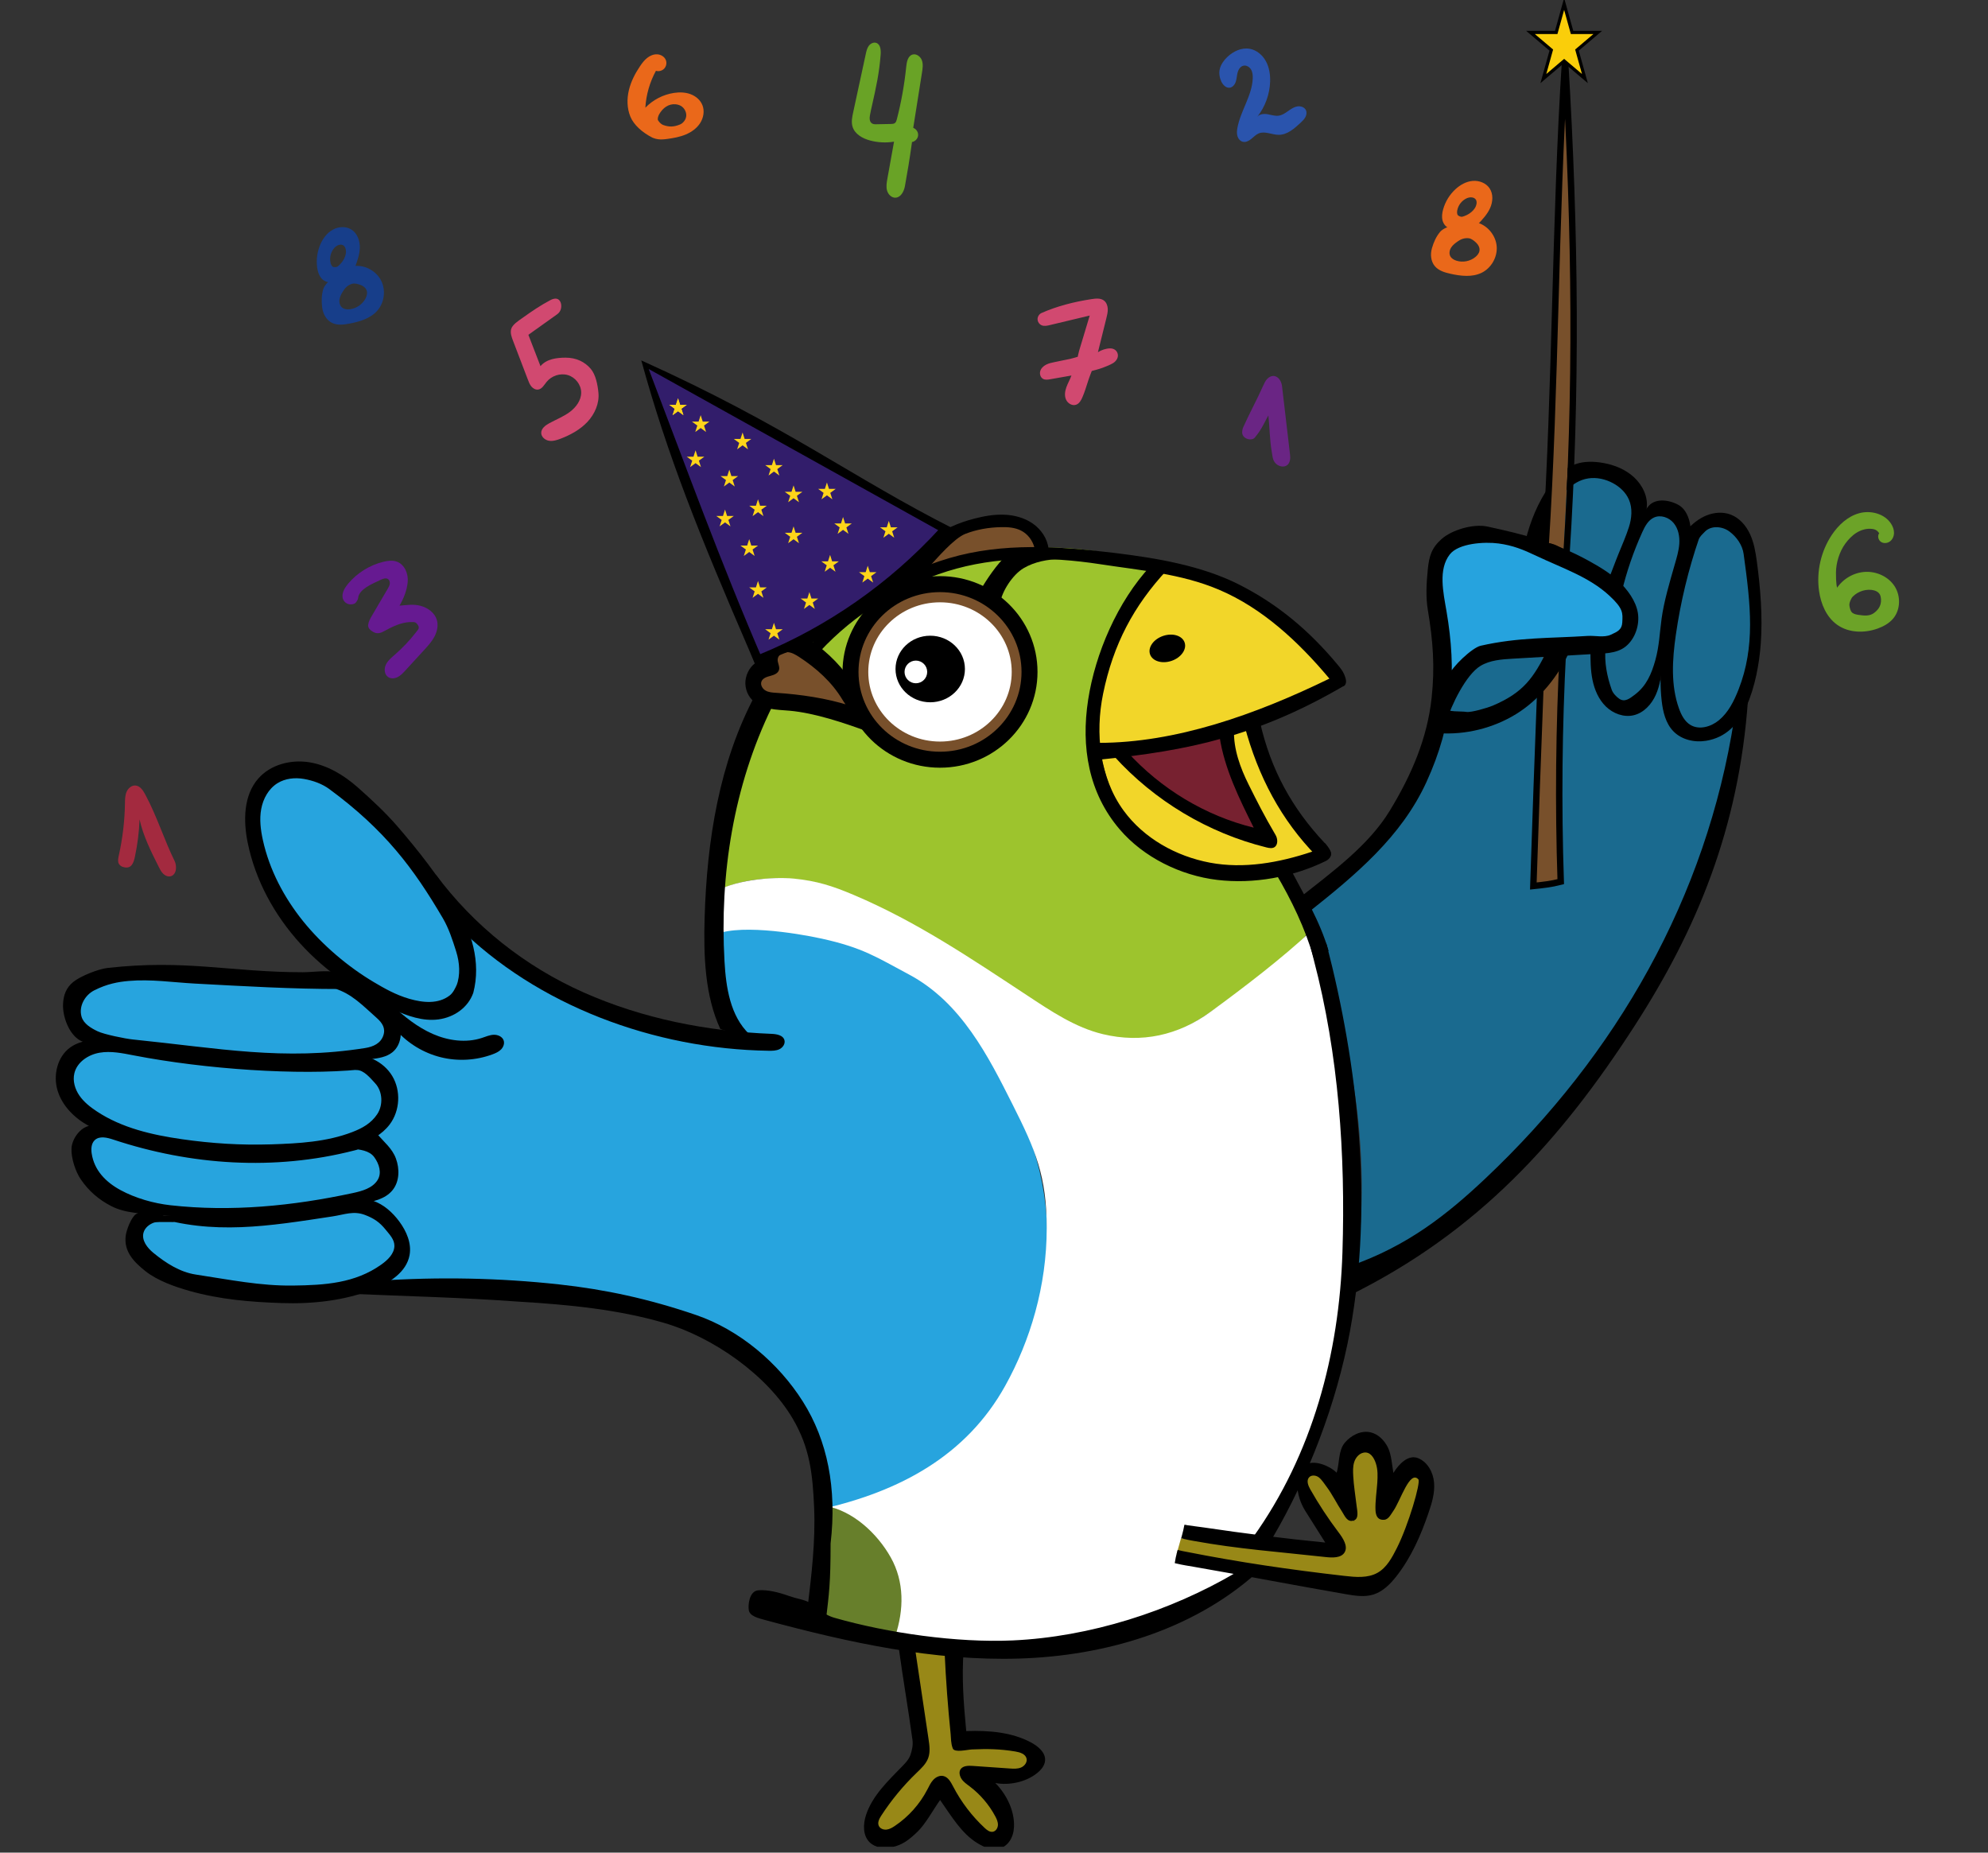 <?xml version="1.0" encoding="UTF-8"?> <svg xmlns="http://www.w3.org/2000/svg" width="264" height="246" viewBox="0 0 264 246" fill="none"><rect x="0" y="0" width="264" height="246" fill="#333333" stroke="none"/><g clip-path="url(#clip0_29_2731)"><path d="M173.772 123.654C173.003 120.547 171.123 118.012 169.058 115.568C164.249 117.526 158.606 116.77 154.333 113.992C150.06 111.214 147.143 106.59 145.973 101.626C144.803 96.662 145.292 91.391 146.862 86.539C148.098 82.72 150.464 77.849 153.596 75.341C140.738 70.237 123.764 72.772 112.553 81.022C101.343 89.269 94.494 104.142 95.16 118.371C98.843 116.314 104.739 116.261 108.821 117.314C112.906 118.368 116.5 120.724 120.337 122.481C127.191 125.618 135.403 132.156 141.673 135.632C145.802 137.921 147.599 138.292 152.297 137.837C157.201 137.361 160.502 134.571 164.065 131.977C167.632 129.38 171.392 127.392 173.772 123.654Z" fill="#9DC42D"></path><path d="M176.947 90.249C172.181 92.787 167.299 95.151 162.154 96.787C157.01 98.423 151.578 99.317 145.888 98.835C145.124 90.525 148.27 81.938 154.312 76.047C158.977 75.726 163.604 77.531 167.407 80.257C171.209 82.981 174.292 86.581 176.947 90.249Z" fill="#F2D629"></path><path d="M174.273 113.947C171.331 114.526 168.374 115.105 165.38 115.221C162.383 115.338 159.321 114.974 156.591 113.737C153.975 112.552 151.161 110.883 149.467 108.561C147.775 106.237 146.896 103.267 146.215 100.494C146.684 100.341 147.445 100.187 148.022 99.907C153.705 105.921 161.198 110.195 169.424 111.679C166.249 107.543 164.13 102.602 163.338 97.442C163.936 97.119 164.611 96.948 165.516 97.034C167.79 103.057 171.102 108.685 175.263 113.595C174.884 113.717 174.524 113.898 174.273 113.947Z" fill="#F2D629"></path><path d="M149.92 100.256C152.155 102.673 155.386 105.302 158.286 106.86C161.185 108.42 164.098 109.215 167.15 110.447C165.196 106.254 163.224 102.011 162.295 97.478C158.342 98.599 154.026 99.351 149.92 100.256Z" fill="#772130"></path><path d="M21.694 161.64C20.573 161.525 18.906 162.234 18.588 163.318C18.269 164.403 18.72 165.597 19.478 166.435C20.237 167.27 21.262 167.81 22.282 168.288C29.697 171.762 38.288 172.924 46.219 170.892C47.797 170.488 49.382 169.94 50.638 168.898C51.891 167.857 53.638 166.334 53.415 164.717C53.205 163.194 51.171 161.817 49.776 161.173C48.381 160.53 46.786 160.449 45.26 160.622C43.735 160.797 42.249 161.21 40.745 161.521C34.203 162.874 28.034 162.285 21.694 161.64Z" fill="#27A4DE"></path><path d="M13.848 138.844C11.96 138.389 9.901 140.6 9.567 142.518C9.233 144.436 10.225 146.396 11.67 147.694C13.118 148.992 14.966 149.74 16.797 150.387C21.606 152.089 26.626 153.286 31.722 153.505C36.818 153.725 42.003 152.94 46.647 150.83C47.97 150.229 49.272 149.501 50.233 148.409C51.194 147.317 51.768 145.802 51.44 144.385C51.029 142.617 49.315 141.401 47.547 140.993C45.779 140.585 43.938 140.818 42.131 140.973C32.607 141.793 22.933 141.03 13.848 138.844Z" fill="#27A4DE"></path><path d="M51.614 138.784C42.747 142.806 28.7 140.636 17.4 138.846C15.077 138.479 12.566 137.986 11.016 136.216C10.171 135.252 9.708 133.837 10.214 132.658C10.748 131.411 12.145 130.801 13.445 130.412C18.118 129.013 23.08 128.974 27.955 129.13C31.944 129.256 35.93 129.505 39.904 129.876C41.965 130.068 44.063 130.303 45.955 131.145C48.913 132.464 54.472 137.486 51.614 138.784Z" fill="#27A4DE"></path><path d="M56.857 134.083C46.94 131.602 38.431 124.054 34.775 114.497C34.009 112.494 33.44 110.357 33.655 108.223C33.871 106.09 34.99 103.955 36.898 102.978C39.537 101.623 42.757 102.791 45.299 104.318C52.236 108.49 57.375 115.241 60.658 122.645C61.677 124.94 62.546 127.466 62.038 129.925C61.533 132.385 59.141 134.654 56.857 134.083Z" fill="#27A4DE"></path><path d="M15.135 150.747C14.336 149.701 12.531 149.933 11.726 150.974C10.92 152.015 10.971 153.517 11.47 154.735C12.145 156.383 13.53 157.663 15.098 158.503C16.666 159.342 18.415 159.781 20.159 160.125C28.234 161.71 36.598 161.378 44.707 159.987C46.139 159.742 47.591 159.455 48.872 158.767C50.152 158.079 51.257 156.925 51.548 155.499C51.839 154.073 51.119 152.412 49.751 151.926C48.827 151.599 47.812 151.825 46.855 152.031C36.33 154.302 25.216 153.772 15.135 150.747Z" fill="#27A4DE"></path><path d="M109.484 200.375C109.243 192.244 104.862 184.734 98.423 179.774C91.984 174.812 83.948 172.275 75.885 171.261C67.824 170.248 58.494 170.67 50.381 171.094C52.102 169.792 53.946 167.006 53.435 164.653C52.925 162.3 50.488 160.674 48.27 159.743C49.987 159.141 52.318 157.443 52.409 155.622C52.498 153.804 50.922 151.783 49.275 151.016C50.895 149.819 52.444 147.785 52.345 145.77C52.248 143.757 50.216 141.338 48.487 140.307C49.925 140.138 52.1 139.596 52.603 138.237C53.105 136.877 51.908 134.666 50.926 133.602C54.136 133.341 59.383 136.273 60.72 133.328C62.127 130.229 62.56 126.273 62.191 123.106C73.384 131.278 85.448 136.885 99.257 138.006C95.506 134.348 91.381 122.667 97.344 122.667C119.47 122.667 129.767 134.218 136.103 149.487C142.615 165.181 138.226 183.196 125.214 194.109C120.999 197.641 115.853 199.78 109.484 200.375Z" fill="#27A4DE"></path><path d="M109.131 200.375C119.475 198.032 128.314 193.307 133.476 184.033C136.821 178.024 139 170.748 139 163.081C139 156.202 137.543 152.759 134.446 146.617C131.279 140.338 127.673 133.097 120.687 129.384C116.502 127.159 114.623 125.844 109.128 124.636C105.759 123.893 97.44 122.551 94.537 124.34C94.519 122.306 94.665 120.567 94.649 118.634C97.162 116.88 102.472 116.367 105.474 116.67C108.476 116.973 110.554 117.641 113.333 118.817C121.673 122.343 128.832 127.19 136.398 132.17C139.563 134.253 142.779 136.437 146.464 137.319C151.61 138.55 156.461 137.486 160.738 134.364C165.367 130.987 170.23 127.245 174.113 123.641C174.576 124.931 175.273 125.986 175.663 127.305C182.181 149.295 181.603 174.136 172.549 194.952C169.461 202.05 166.403 208.947 158.095 213.307C151.849 216.586 145.249 219.291 138.201 219.572C131.155 219.854 124.132 218.661 117.235 217.185C119.24 214.136 117.775 211.581 116.205 208.288C114.637 204.993 112.434 201.105 109.131 200.375Z" fill="white"></path><path d="M109.623 199.954C109.386 204.98 109.245 210.298 109.008 215.326C112.462 215.971 115.429 216.616 118.883 217.261C120.05 213.748 120.104 210.041 118.295 206.812C116.487 203.585 113.23 200.591 109.623 199.954Z" fill="#677F2B"></path><path d="M121.159 219.04C121.607 223.203 122.055 227.369 122.506 231.532C122.572 232.144 122.636 232.776 122.461 233.364C122.242 234.107 121.675 234.687 121.116 235.224C119.294 236.968 117.278 238.651 116.261 240.961C116.096 241.336 115.958 241.736 115.983 242.144C116.009 242.552 116.234 242.97 116.612 243.122C117.068 243.302 118.159 243.936 118.58 243.683C120.879 242.311 122.294 239.564 123.814 237.357C123.982 237.112 124.159 236.85 124.429 236.728C124.825 236.547 125.308 236.729 125.614 237.038C125.921 237.347 126.098 237.757 126.292 238.148C127.425 240.431 129.197 242.677 131.539 243.675C131.805 243.788 132.292 243.504 132.569 243.425C133.06 243.285 133.225 242.665 133.202 242.154C133.14 240.81 132.371 239.591 131.457 238.604C130.543 237.617 129.464 236.79 128.57 235.785C128.391 235.585 128.211 235.348 128.234 235.082C128.281 234.563 129.461 235.024 129.979 235.043C131.618 235.105 133.161 235.554 134.801 235.616C135.381 235.638 135.888 234.975 136.417 234.738C136.947 234.501 137.081 233.633 136.949 233.067C136.79 232.381 135.977 232.105 135.284 231.977C133.631 231.67 131.946 231.536 130.266 231.577C129.133 231.604 127.809 231.631 127.099 230.747C126.618 230.147 126.591 229.313 126.587 228.542C126.571 226.057 126.554 223.57 126.538 221.085C126.534 220.479 126.482 219.774 125.983 219.428C125.673 219.212 125.269 219.201 124.891 219.197C123.672 219.187 122.453 219.176 121.159 219.04Z" fill="#988817"></path><path d="M157.333 204.321C163.607 204.855 169.88 205.387 176.154 205.922C176.451 205.947 176.793 205.958 177.002 205.745C177.315 205.428 177.103 204.894 176.855 204.523C175.409 202.36 173.133 200.577 172.719 198.008C172.562 197.029 172.871 195.799 173.824 195.529C174.84 195.24 175.739 196.217 176.348 197.081C177.518 198.739 178.689 200.396 179.857 202.053C179.424 199.325 178.997 196.479 179.835 193.847C179.996 193.341 180.21 192.838 180.581 192.459C180.951 192.08 181.506 191.847 182.018 191.978C182.787 192.172 183.156 193.034 183.348 193.806C183.922 196.104 183.909 198.548 183.309 200.843C184.205 199.158 185.312 197.585 186.59 196.17C186.924 195.801 187.347 195.413 187.842 195.465C188.587 195.545 188.843 196.499 188.838 197.249C188.81 200.344 187.454 203.252 186.127 206.046C185.506 207.351 184.805 208.743 183.53 209.425C182.409 210.023 181.066 209.951 179.797 209.862C171.862 209.31 163.839 208.741 156.25 206.351C156.446 205.651 156.642 204.952 156.836 204.251C157.063 204.307 157.286 204.361 157.333 204.321Z" fill="#988817"></path><path d="M123.967 73.252C125.184 72.022 126.709 71.115 128.341 70.547C129.975 69.98 131.714 69.745 133.443 69.768C134.382 69.782 135.341 69.875 136.195 70.268C137.049 70.66 138.271 72.467 138.463 73.386C133.963 73.505 127.251 74.824 122.978 76.236C122.683 75.805 124.2 73.722 123.967 73.252Z" fill="#78502B"></path><path d="M113.341 94.713C110.559 93.487 107.512 92.914 104.471 92.837C103.751 92.819 103.02 92.827 102.331 92.621C101.642 92.417 100.984 91.958 100.739 91.28C100.497 90.602 100.811 89.716 101.498 89.502C101.752 89.425 102.043 89.433 102.253 89.269C102.515 89.065 102.544 88.675 102.467 88.352C102.389 88.03 102.232 87.723 102.205 87.392C102.139 86.594 102.89 85.906 103.681 85.784C104.473 85.661 105.267 85.966 105.977 86.336C109.278 88.053 111.62 91.228 113.341 94.713Z" fill="#78502B"></path><path d="M124.906 98.061C129.89 98.061 133.93 94.059 133.93 89.124C133.93 84.188 129.89 80.186 124.906 80.186C119.923 80.186 115.883 84.188 115.883 89.124C115.883 94.059 119.923 98.061 124.906 98.061Z" fill="white" stroke="white" stroke-width="1.91" stroke-miterlimit="10"></path><path d="M123.531 93.252C126.076 93.252 128.139 91.273 128.139 88.832C128.139 86.391 126.076 84.412 123.531 84.412C120.985 84.412 118.922 86.391 118.922 88.832C118.922 91.273 120.985 93.252 123.531 93.252Z" fill="black"></path><path d="M121.625 90.727C122.456 90.727 123.129 90.053 123.129 89.222C123.129 88.39 122.456 87.716 121.625 87.716C120.794 87.716 120.121 88.39 120.121 89.222C120.121 90.053 120.794 90.727 121.625 90.727Z" fill="white"></path><path d="M124.829 99.422C130.616 99.422 135.308 94.855 135.308 89.222C135.308 83.588 130.616 79.022 124.829 79.022C119.041 79.022 114.35 83.588 114.35 89.222C114.35 94.855 119.041 99.422 124.829 99.422Z" stroke="#78502B" stroke-width="1.91" stroke-miterlimit="10"></path><path d="M155.579 87.752C156.847 87.32 157.624 86.229 157.314 85.315C157.003 84.401 155.723 84.009 154.455 84.441C153.187 84.872 152.41 85.963 152.72 86.877C153.031 87.792 154.31 88.183 155.579 87.752Z" fill="black"></path><path d="M172.889 120.681C181.247 114.534 188.44 104.934 192.067 95.208C193.16 92.278 194.303 90.054 196.707 88.058C199.719 85.558 207.351 85.414 211.253 85.69C212.969 88.53 212.064 90.499 213.782 93.339C214.166 93.974 214.69 93.969 215.373 94.258C216.64 94.794 217.306 94.225 218.082 93.088C218.858 91.952 219.514 90.769 220.762 90.186C220.283 92.404 221.8 95.838 223.781 96.943C225.763 98.049 228.623 97.435 230.304 95.911C226.064 126.043 206.48 154.244 179.991 169.164C182.467 152.752 179.357 135.651 172.889 120.681Z" fill="#1A6A8F"></path><path d="M204.941 71.245C205.345 69.557 205.754 67.849 206.575 66.32C207.396 64.791 208.686 63.439 210.341 62.924C211.911 62.434 213.706 62.774 215.008 63.779C216.313 64.781 217.098 66.413 217.108 68.059C217.126 71.242 214.477 73.956 214.413 77.136C211.351 75.053 208.036 73.342 204.566 72.054C204.797 71.648 205.03 71.243 204.941 71.245Z" fill="#1A6A8F"></path><path d="M208.02 7.898C205.969 51.687 205.637 74.807 203.637 117.502C206.253 117.537 204.32 117.226 206.936 117.261C207.753 99.824 206.955 88.207 207.772 70.77C208.671 51.578 209.134 55.038 208.02 7.898Z" fill="#78502B"></path><path d="M222.041 90.314C221.709 84.827 222.569 79.302 224.251 74.07C224.628 72.896 225.066 71.703 225.901 70.796C226.733 69.888 228.059 69.329 229.223 69.727C230.358 70.116 231.04 71.264 231.49 72.377C233.37 77.034 232.858 82.278 232.113 87.246C231.833 89.106 231.521 90.982 230.789 92.713C230.058 94.445 228.858 96.042 227.188 96.902C226.479 97.268 225.645 97.495 224.884 97.256C224.232 97.052 223.724 96.535 223.32 95.983C222.063 94.256 222.144 92.028 222.041 90.314Z" fill="#1A6A8F"></path><path d="M215.454 78.01C216.1 75.319 216.76 72.591 218.093 70.168C218.699 69.07 219.636 67.934 220.888 67.936C221.842 67.936 222.692 68.647 223.1 69.513C223.507 70.38 223.542 71.373 223.478 72.327C223.154 77.18 220.467 81.717 220.61 86.58C220.632 87.295 220.713 88.027 220.521 88.715C220.307 89.478 219.782 90.11 219.269 90.714C218.542 91.575 217.804 92.443 216.894 93.112C216.411 93.467 215.833 93.772 215.237 93.7C214.222 93.578 213.661 92.472 213.366 91.489C212.999 90.261 212.766 88.993 212.677 87.714C212.648 87.302 212.646 86.848 212.9 86.523C213.296 86.02 214.057 86.09 214.686 85.972C216.25 85.678 217.224 83.955 217.181 82.364C217.144 80.767 216.333 79.304 215.454 78.01Z" fill="#1A6A8F"></path><path d="M191.273 73.135C191.079 79.57 191.231 86.016 191.725 92.434C192.366 89.853 194.512 87.847 196.943 86.782C199.377 85.717 202.082 85.472 204.735 85.394C207.388 85.317 210.064 85.391 212.675 84.917C213.896 84.695 215.254 84.219 215.714 83.065C216.211 81.822 215.408 80.454 214.525 79.449C210.95 75.385 205.676 73.257 200.456 71.845C198.849 71.41 197.196 71.027 195.537 71.159C193.879 71.291 192.191 72.014 191.273 73.135Z" fill="#26A3DE"></path><path d="M204.541 91.762C204.221 100.334 203.899 108.906 203.621 117.647C204.816 117.523 206.012 117.398 207.26 117.072C206.916 106.817 207.017 96.547 207.558 86.3" stroke="black" stroke-width="0.849" stroke-miterlimit="10"></path><path d="M205.246 72.558C206.626 50.939 206.467 29.55 207.837 8.081C209.226 31.089 209.399 52.019 208.017 73.678C206.96 73.051 206.11 72.423 205.246 72.558Z" stroke="black" stroke-width="0.849" stroke-miterlimit="10"></path><path d="M207.711 0.525L208.765 4.31H212.175L209.417 6.649L210.471 10.434L207.711 8.094L204.954 10.434L206.007 6.649L203.248 4.31H206.66L207.711 0.525Z" fill="#FACE0A" stroke="black" stroke-width="0.424" stroke-miterlimit="10"></path><path d="M176.431 126.255C175.926 126.547 174.939 126.838 174.434 127.13C173.305 123.261 171.556 119.595 169.387 115.925C169.924 115.791 170.85 115.558 171.387 115.424C173.223 118.938 175.265 122.257 176.431 126.255Z" fill="black"></path><path d="M124.831 100.878C131.396 100.878 136.717 95.659 136.717 89.221C136.717 82.782 131.396 77.563 124.831 77.563C118.267 77.563 112.945 82.782 112.945 89.221C112.945 95.659 118.267 100.878 124.831 100.878Z" stroke="black" stroke-width="2.122" stroke-miterlimit="10"></path><path d="M112.857 93.693C109.764 92.71 106.308 92.203 103.067 91.995C102.586 91.964 102.085 91.936 101.668 91.698C101.249 91.46 100.946 90.94 101.12 90.491C101.297 90.036 101.84 89.867 102.312 89.745C102.784 89.621 103.325 89.415 103.453 88.944C103.579 88.484 103.232 88.014 103.273 87.538C103.323 86.961 103.954 86.576 104.532 86.592C105.11 86.609 105.636 86.918 106.121 87.233C108.396 88.711 110.472 90.567 111.865 92.896C112.024 93.16 112.48 93.883 112.756 94.021C113.092 94.188 113.206 93.648 113.552 93.499C113.895 93.349 114.235 93.153 114.609 93.131C113.367 90.518 111.555 88.179 109.337 86.323C108.246 85.41 107.022 84.598 105.636 84.287C104.249 83.977 102.671 84.245 101.666 85.249C101.025 85.888 100.571 86.871 101.006 87.666C99.997 88.02 99.293 88.966 99.056 90.011C98.819 91.056 99.151 92.21 99.908 92.968C100.531 93.592 101.388 93.93 102.252 94.101C103.115 94.272 104 94.293 104.877 94.373C108.215 94.676 112.085 95.985 115.232 97.138C114.755 95.948 113.606 94.61 112.857 93.693Z" fill="black"></path><path d="M139.242 72.865C139.094 71.519 138.264 70.3 137.156 69.525C136.048 68.75 134.685 68.391 133.335 68.342C131.984 68.294 130.637 68.536 129.33 68.88C127.284 69.418 125.26 70.236 123.694 71.659C123.535 71.804 121.432 76.026 121.393 76.238C121.29 76.811 123.172 74.857 123.24 75.436C124.432 74.122 126.696 71.47 128.2 70.885C129.704 70.3 131.323 70.028 132.935 69.996C133.839 69.976 134.777 70.04 135.584 70.448C136.475 70.899 137.133 71.752 137.389 72.784C138.002 72.774 138.615 72.784 139.242 72.865Z" fill="black"></path><path d="M145.906 98.639C156.106 98.639 166.68 94.924 176.641 90.061C177.306 90.343 179.119 90.689 178.494 91.054C166.963 97.8 157.645 99.688 146.331 100.835C145.811 100.887 145.73 100.974 145.293 100.685C144.575 100.205 144.569 99.152 144.695 98.297C145.328 98.352 145.433 98.639 145.906 98.639Z" fill="black"></path><path d="M174.19 113.104C169.853 114.555 165.164 115.396 160.67 114.547C156.176 113.698 151.895 111.316 149.2 107.617C146.038 103.278 145.41 97.386 146.487 92.126C147.831 85.559 150.552 80.434 154.979 75.68C154.21 75.326 153.587 75.474 152.819 75.12C148.373 79.896 145.443 86.809 144.502 92.917C143.535 99.2 144.56 105.291 148.687 110.121C151.866 113.842 156.772 116.251 161.627 116.834C166.482 117.417 171.663 116.473 176.061 114.328C176.344 114.19 176.623 113.949 176.703 113.657C176.878 113.022 176.569 112.938 176.049 112.08C175.727 111.549 174.759 112.915 174.19 113.104Z" fill="black"></path><path d="M174.815 113.663C170.163 108.901 167.076 103.156 165.256 96.313C165.881 95.796 166.715 95.542 167.29 95.723C168.729 102.245 171.656 107.409 175.892 111.913C176.117 112.152 176.265 112.294 176.501 112.672C176.783 113.123 176.827 113.512 176.631 113.774C176.431 114.042 175.867 113.984 175.537 113.933C175.207 113.883 174.889 113.739 174.815 113.663Z" fill="black"></path><path d="M161.954 97.824C162.61 102.092 164.562 106.036 166.489 109.899C160.052 108.321 154.126 104.729 149.657 99.794C149.018 99.992 148.378 100.19 147.953 100.423C153.303 106.337 160.441 110.608 168.177 112.523C168.56 112.619 169.008 112.694 169.311 112.444C169.728 112.1 169.674 111.356 169.4 110.89C167.826 108.206 166.961 106.469 165.827 104.202C164.694 101.935 163.798 99.467 163.868 96.934C163.278 97.252 162.684 97.573 161.954 97.824Z" fill="black"></path><path d="M140.794 74.234C139.11 74.269 137.397 74.586 135.943 75.439C134.49 76.29 133.032 78.519 132.78 80.188C132.198 79.373 131.179 78.559 130.178 78.398C131.07 76.846 132.369 74.961 133.651 73.727C134.847 73.817 136.046 73.702 137.245 73.687C138.444 73.669 139.671 73.757 140.794 74.234Z" fill="black"></path><path d="M99.492 137.308C96.981 134.899 96.408 131.136 96.212 127.658C95.558 116.111 97.407 104.359 102.501 93.896C101.746 93.347 101.135 92.795 100.334 92.204C95.494 101.221 93.876 111.641 93.571 121.874C93.42 126.966 93.618 132.255 95.663 136.647C96.856 137.065 98.116 137.285 99.492 137.308Z" fill="black"></path><path d="M49.676 130.429C46.198 128.373 42.789 125.468 40.252 122.321C37.716 119.173 35.781 115.501 34.91 111.553C34.611 110.197 34.437 108.787 34.689 107.421C34.941 106.055 35.667 104.73 36.845 103.998C37.879 103.355 39.169 103.22 40.369 103.432C41.568 103.644 42.76 104.06 43.739 104.781C51.127 110.225 54.921 115.297 58.81 121.928C59.602 123.277 60.104 124.837 60.574 126.329C61.043 127.821 61.164 129.473 60.607 130.936C61.354 131.272 62.101 131.501 62.85 131.835C63.911 127.742 62.617 123.646 60.438 120.022C58.259 116.399 55.587 112.98 52.825 109.78C51.216 107.914 49.336 106.17 47.491 104.538C45.645 102.908 43.444 101.581 41.011 101.208C38.578 100.835 35.898 101.538 34.283 103.397C32.329 105.647 32.298 108.989 32.896 111.911C33.913 116.892 36.439 121.511 39.858 125.27C43.278 129.028 47.566 131.944 52.194 134.038C54.096 134.899 56.161 135.637 58.23 135.36C60.298 135.082 62.157 133.803 62.852 131.827C62.569 131.334 60.929 130.157 60.698 130.677C60.453 131.229 60.172 131.831 59.72 132.179C58.212 133.343 56.192 133.158 54.362 132.628C52.534 132.099 51.02 131.223 49.676 130.429Z" fill="black"></path><path d="M60.737 122.953C71.297 133.526 86.9 139.3 102.078 139.524C102.569 139.531 103.08 139.527 103.52 139.31C103.961 139.092 104.3 138.593 104.172 138.117C103.994 137.452 103.132 137.305 102.445 137.278C93.901 136.943 85.361 135.261 77.542 131.797C69.724 128.333 62.936 122.945 57.836 116.075C59 118.443 59.167 121.381 60.737 122.953Z" fill="black"></path><path d="M47.75 142.023C39.699 142.814 27.312 141.99 17.752 140.136C16.255 139.847 14.724 139.524 13.222 139.783C11.72 140.041 10.234 141.026 9.877 142.509C9.63 143.527 9.954 144.621 10.55 145.481C11.146 146.342 11.988 146.999 12.859 147.576C16.195 149.785 20.212 150.7 24.171 151.269C28.13 151.838 32.051 152.083 36.049 151.951C39.68 151.831 43.38 151.627 46.77 150.325C48.129 149.804 49.279 149.161 50.089 147.953C50.898 146.744 50.82 144.926 49.833 143.857C49.184 143.156 48.327 142.085 47.374 142.085C45.818 142.085 46.109 141.102 46.252 140.158C48.499 139.796 50.913 140.919 52.087 142.872C53.261 144.825 53.122 147.486 51.752 149.305C50.721 150.673 49.136 151.51 47.527 152.093C43.349 153.606 38.795 153.659 34.355 153.453C28.785 153.195 23.23 152.553 17.767 151.434C15.691 151.009 13.601 150.502 11.743 149.478C9.888 148.454 8.268 146.847 7.649 144.817C7.03 142.789 7.599 140.337 9.314 139.091C11.216 137.712 13.82 138.095 16.135 138.481C26.142 140.15 36.33 140.727 46.462 140.199C46.582 140.795 48.342 141.965 47.75 142.023Z" fill="black"></path><path d="M48.144 152.183C48.206 152.508 47.313 152.694 46.995 152.776C36.471 155.469 25.369 154.742 15.057 151.323C14.233 151.049 13.218 150.794 12.585 151.389C12.123 151.824 12.081 152.543 12.176 153.17C12.515 155.393 14.033 156.957 16.008 158.027C17.984 159.098 20.394 159.786 22.627 160.036C30.704 160.942 38.903 160.132 46.847 158.42C48.089 158.152 49.453 157.777 50.135 156.702C50.73 155.76 50.358 154.557 49.704 153.656C49.05 152.754 47.758 152.624 46.648 152.525C47.686 151.907 49.013 151.142 50.051 150.524C50.983 151.649 52.075 152.463 52.578 153.837C53.08 155.208 53.057 156.864 52.149 158.008C51.173 159.24 49.477 159.582 47.926 159.828C39.105 161.233 30.137 162.22 21.248 161.338C19.051 161.121 16.72 161.161 14.76 160.143C13.099 159.281 11.793 158.152 10.734 156.607C10.018 155.564 9.439 153.771 9.494 152.506C9.548 151.241 10.643 149.704 11.888 149.49C12.517 149.384 12.915 149.794 13.532 149.953C24.323 152.741 36.483 152.333 47.699 151.245C48.124 151.204 48.064 151.766 48.144 152.183Z" fill="black"></path><path d="M20.206 161.469C28.244 164.051 35.686 162.812 44.16 161.518C45.769 161.273 46.941 160.746 48.464 161.323C49.642 161.77 50.409 162.285 51.201 163.266C51.74 163.935 52.394 164.589 52.375 165.448C52.349 166.493 51.484 167.309 50.632 167.916C47.145 170.395 43.153 170.649 38.876 170.702C34.599 170.754 30.58 169.938 25.987 169.237C23.897 168.918 22.003 167.702 20.367 166.359C19.548 165.687 18.77 164.681 19.063 163.661C19.244 163.031 19.808 162.573 20.424 162.349C21.039 162.126 24.054 162.425 23.472 162.128C22.028 161.391 21.05 161.209 20.305 160.985C19.56 160.762 18.702 160.777 18.06 161.215C17.416 161.652 16.793 163.315 16.694 164.088C16.436 166.126 17.697 167.51 19.306 168.782C20.915 170.055 23.206 170.859 25.182 171.417C29.189 172.547 33.208 172.884 37.368 173.025C41.529 173.167 45.748 172.714 49.619 171.18C51.748 170.336 53.977 168.914 54.389 166.66C54.676 165.087 53.977 163.486 53.029 162.2C52.126 160.98 50.944 159.915 49.507 159.433C47.626 158.802 45.577 159.227 43.629 159.598C36.45 160.962 28.205 161.207 20.206 161.469Z" fill="black"></path><path d="M107.23 213.584C107.767 209.133 108.305 204.656 108.113 200.176C107.92 195.696 107.544 192.239 105.272 188.375C101.862 182.575 94.686 177.561 88.236 175.672C82.076 173.869 75.57 173.238 68.861 172.836C61.316 172.278 53.917 172.117 46.523 171.796C47.905 171.454 49.2 170.912 50.247 170.061C58.281 169.529 66.315 169.68 74.269 170.551C80.334 171.213 86.136 172.459 92.412 174.602C98.185 176.572 103.376 180.957 106.63 186.123C109.884 191.287 111.153 197.631 110.3 204.951C110.3 210.222 110.096 211.586 109.692 215.037C108.685 214.847 107.754 214.279 107.23 213.584Z" fill="black"></path><path d="M164.166 208.788C155.375 213.977 144.673 217.364 134.478 217.822C127.123 218.153 117.919 216.851 110.832 214.822C109.109 214.329 108.461 213.247 107.31 212.699C106.635 212.376 105.788 212.279 104.764 211.916C103.373 211.42 101.913 211.061 100.695 211.166C99.476 211.271 99.321 213.167 99.439 213.812C99.585 214.603 100.658 214.857 101.777 215.159C112.726 218.108 123.954 220.568 135.287 220.231C146.62 219.895 158.181 216.532 166.687 209.025C165.486 209.124 164.913 208.834 164.166 208.788Z" fill="black"></path><path d="M173.951 125.377C174.143 126.104 174.298 126.809 174.463 127.435C177.785 140.052 178.682 153.358 178.274 166.263C177.845 179.813 174.279 193.119 166.388 204.137C167.248 204.172 168.108 204.207 168.967 204.242C173.726 196.144 177.514 186.3 179.276 176.741C182.412 159.733 180.306 141.357 176.182 125.435C175.876 124.262 174.446 126.488 173.951 125.377Z" fill="black"></path><path d="M45.224 131.326C38.69 131.326 32.533 130.959 25.919 130.605C22.947 130.446 20.057 129.995 17.09 130.253C15.681 130.376 14.214 130.642 12.522 131.499C11.261 132.138 10.44 133.626 10.826 134.988C11.092 135.931 12.072 136.51 12.953 136.933C13.834 137.359 16.648 137.924 17.62 138.023C29.098 139.189 37.635 140.883 48.5 139.16C49.579 138.989 50.545 138.54 50.902 137.506C51.234 136.55 50.778 135.828 50.019 135.159C48.224 133.58 46.699 131.903 44.345 131.229C43.755 131.06 45.727 130.063 46.101 129.577C47.231 130.605 48.591 131.334 49.85 132.196C51.11 133.059 52.315 134.114 52.905 135.523C53.493 136.931 53.303 138.759 52.115 139.721C51.337 140.351 50.291 140.516 49.297 140.636C37.974 142.006 26.504 140.638 15.241 138.837C13.617 138.577 12 138.948 10.579 138.12C9.157 137.291 8.301 134.986 8.371 133.341C8.422 132.124 8.792 131.147 9.737 130.38C10.682 129.612 13.062 128.666 14.27 128.53C24.664 127.359 30.641 129.097 40.218 129.097C41.467 129.097 43.307 128.818 44.531 129.066C45.756 129.315 46.381 130.102 46.658 131.32C46.119 131.268 45.597 131.326 45.224 131.326Z" fill="black"></path><path d="M178.522 91.037C178.928 90.713 178.714 90.058 178.518 89.576C178.322 89.094 177.944 88.636 177.612 88.237C173.888 83.773 169.727 80.239 164.542 77.618C159.588 75.113 153.578 74.099 148.044 73.425C140.668 72.527 133.135 72.016 126.046 74.113C118.957 76.209 112.46 80.283 107.484 85.758C107.962 85.995 108.439 86.23 108.916 86.467C113.5 81.554 119.401 77.859 125.836 75.848C132.271 73.837 139.276 73.872 146.082 74.915C151.438 75.737 156.84 76.174 161.849 78.292C167.634 80.74 172.417 85.201 176.459 90.013C176.723 90.326 176.991 90.65 177.346 90.854C177.701 91.058 178.279 91.231 178.522 91.037Z" fill="black"></path><path d="M52.627 136.811C54.179 138.557 56.267 139.822 58.534 140.385C60.801 140.949 63.236 140.809 65.425 139.991C65.831 139.84 66.238 139.657 66.541 139.348C66.844 139.039 67.022 138.573 66.886 138.161C66.713 137.642 66.108 137.382 65.563 137.401C65.017 137.421 64.505 137.654 63.987 137.823C61.874 138.514 59.522 138.186 57.484 137.296C55.447 136.406 53.683 134.988 52.055 133.473C51.839 133.273 51.414 133.113 51.325 133.395C51.296 133.49 51.333 133.591 51.37 133.685C51.816 134.811 51.998 136.103 52.627 136.811Z" fill="black"></path><path d="M121.537 219.052C122.126 223.01 122.718 226.967 123.308 230.925C123.432 231.758 123.553 232.635 123.267 233.427C122.98 234.228 122.322 234.826 121.709 235.417C119.939 237.121 118.366 239.029 117.027 241.088C116.765 241.492 116.503 241.992 116.697 242.433C116.862 242.808 117.32 242.984 117.727 242.94C118.135 242.895 118.502 242.677 118.841 242.448C120.648 241.232 122.144 239.557 123.147 237.624C123.378 237.179 123.588 236.715 123.927 236.346C124.267 235.978 124.773 235.718 125.262 235.823C125.907 235.959 126.266 236.627 126.57 237.212C127.641 239.274 129.068 241.148 130.77 242.73C131.072 243.012 131.447 243.303 131.852 243.227C132.252 243.153 132.51 242.726 132.522 242.318C132.534 241.91 132.355 241.525 132.163 241.166C131.332 239.614 130.158 238.246 128.753 237.187C128.371 236.899 127.964 236.625 127.698 236.227C127.432 235.829 127.298 235.263 127.591 234.885C127.929 234.447 128.623 234.445 129.173 234.484C130.812 234.599 132.452 234.712 134.092 234.826C134.596 234.861 135.124 234.892 135.59 234.696C136.058 234.5 136.438 234.001 136.323 233.507C136.184 232.901 135.454 232.672 134.841 232.571C132.792 232.231 131.144 232.203 129.07 232.297C128.433 232.326 126.759 232.759 126.526 232.165C126.258 231.481 126.301 230.814 126.242 230.245C125.879 226.658 125.606 223.062 125.445 219.452C126.318 219.268 127.024 219.124 127.964 219.213C127.706 222.644 127.946 226.041 128.313 229.858C131.387 229.753 134.387 230.018 136.911 231.366C137.864 231.875 138.868 232.705 138.782 233.783C138.728 234.463 138.237 235.03 137.703 235.456C136.24 236.623 134.014 237.109 132.177 236.752C133.665 238.275 134.736 240.422 134.657 242.551C134.604 243.927 133.939 245.149 132.609 245.498C131.709 245.736 130.62 245.236 129.823 244.754C127.684 243.464 126.345 241.146 124.841 239.013C123.972 240.224 122.903 242.219 121.82 243.245C120.739 244.269 119.862 245.001 118.399 245.281C117.38 245.475 116.217 245.353 115.48 244.622C114.564 243.717 114.605 242.211 115.01 240.987C115.874 238.384 117.98 236.429 119.887 234.461C120.293 234.041 120.704 233.598 120.896 233.047C121.11 232.431 121.267 231.71 121.178 231.065C120.609 226.905 119.895 222.794 119.326 218.634C120.157 218.832 120.888 219.036 121.537 219.052Z" fill="black"></path><path d="M190.439 196.853C190.321 195.499 189.575 194.119 188.314 193.618C187.053 193.117 185.83 194.308 185.038 195.579C184.858 194.553 184.771 193.119 184.303 192.188C183.835 191.256 183.04 190.436 182.025 190.195C180.746 189.892 179.393 190.587 178.559 191.603C177.723 192.62 177.884 194.294 177.505 195.553C176.56 194.607 174.594 193.867 173.541 194.423C172.487 194.978 172.279 195.942 172.279 197.135C172.279 198.328 172.689 199.573 173.316 200.589C174.321 202.217 174.971 203.177 175.988 204.825C170.546 204.29 165.406 203.642 159.842 202.818C159.225 202.726 158.501 202.649 157.692 202.528C157.632 202.519 157.339 202.441 157.285 202.468C157.192 202.963 157.083 203.451 156.945 203.937C156.914 204.044 156.883 204.152 156.852 204.259C157.585 204.44 157.948 204.504 158.48 204.601C164.311 205.674 170.117 206.091 176.011 206.748C176.898 206.847 178.08 206.904 178.549 206.144C179.061 205.316 178.332 204.228 177.744 203.453C176.374 201.642 175.124 199.74 174.002 197.764C173.721 197.271 173.461 196.608 173.832 196.179C174.154 195.806 174.783 195.88 175.163 196.191C175.545 196.501 175.867 197.018 176.164 197.411C176.921 198.415 177.604 199.8 178.198 200.686C178.569 201.238 178.898 202.233 179.809 201.883C180.484 201.625 180.236 200.63 180.152 199.942C179.968 198.433 179.768 197.203 179.706 195.998C179.675 195.378 179.644 194.745 179.83 194.152C180.016 193.56 180.464 193.012 181.072 192.89C181.926 192.717 182.452 193.504 182.717 194.335C182.983 195.167 182.954 196.016 182.9 196.886C182.836 197.9 182.603 199.462 182.663 200.554C182.702 201.24 182.933 201.741 183.567 201.805C184.338 201.883 184.59 201.254 185.025 200.634C185.983 199.27 187.206 195.169 188.353 196.433C188.704 196.822 187.029 202.534 185.487 205.579C184.854 206.826 184.159 208.141 182.945 208.831C181.639 209.573 180.03 209.424 178.538 209.253C171.239 208.417 164.601 207.45 157.587 206.062C157.384 206.022 156.926 205.946 156.384 205.808C156.305 206.161 156.21 206.439 156.138 206.795C156.089 207.036 156.05 207.315 156.002 207.556C156.023 207.572 156.227 207.607 156.254 207.615C156.978 207.801 157.944 207.941 158.486 208.036C165.32 209.218 171.866 210.496 178.701 211.677C179.917 211.887 181.188 212.095 182.368 211.732C183.62 211.347 184.598 210.368 185.411 209.338C187.39 206.832 188.694 203.855 189.721 200.828C190.161 199.55 190.557 198.207 190.439 196.853Z" fill="black"></path><path d="M205.568 86.128C203.658 90.07 202.286 91.969 198.209 93.708C197.608 93.964 195.362 94.644 194.718 94.528C194.074 94.411 192.091 94.599 191.856 93.989C191.572 95.11 191.287 96.231 191.004 97.352C194.604 97.603 198.273 96.7 201.347 94.809C204.421 92.919 207.079 89.662 208.484 86.334C207.349 86.698 206.358 86.435 205.568 86.128Z" fill="black"></path><path d="M230.295 95.419C226.635 119.13 214.679 140.055 197.233 156.502C192.219 161.229 186.925 165.454 179.301 168.097C179.01 169.356 179.299 170.848 179.008 172.107C196.35 163.609 207.369 151.256 217.107 136.16C225.333 123.407 230.931 109.973 232.128 92.901C231.515 93.929 230.708 95.151 230.295 95.419Z" fill="black"></path><path d="M205.623 68.435C205.658 67.905 205.664 67.238 205.677 66.856C205.708 65.909 205.772 65.367 205.772 64.526C204.245 66.687 203.18 69.288 202.566 71.864C203.436 71.962 204.307 72.061 205.176 72.158C205.394 70.751 205.33 70.53 205.611 68.698C205.607 68.662 205.619 68.47 205.623 68.435Z" fill="black"></path><path d="M216.537 62.989C215.345 62.078 213.874 61.584 212.388 61.394C211.185 61.24 209.919 61.285 208.819 61.798C208.598 61.901 208.388 62.023 208.186 62.159C208.196 62.418 208.155 62.676 208.146 62.936C208.132 63.329 208.144 63.618 208.091 64.114C208.056 64.446 208.056 64.782 208.021 65.116C208.835 64.296 209.793 63.692 210.927 63.523C212.038 63.356 213.193 63.616 214.185 64.149C215.101 64.64 215.906 65.388 216.317 66.342C216.812 67.489 216.692 68.817 216.31 70.007C215.927 71.196 215.436 72.309 214.965 73.465C214.431 74.77 214.21 75.456 213.597 76.958C213.956 77.329 214.577 77.827 214.953 78.273C215.619 75.653 216.509 73.088 217.612 70.619C218.132 69.453 218.712 68.258 218.708 66.981C218.702 65.412 217.782 63.941 216.537 62.989Z" fill="black"></path><path d="M192.054 95.844C192.708 93.685 194.669 89.586 196.598 88.422C197.871 87.654 199.42 87.549 200.904 87.462C204.374 87.262 207.846 87.06 211.315 86.86C212.883 86.769 214.64 86.833 215.87 85.855C217.137 84.849 217.764 82.98 217.504 81.383C217.244 79.784 216.109 78.263 214.929 77.153C213.749 76.044 212.338 75.218 210.922 74.437C206.588 72.041 202.371 70.965 197.534 69.92C195.616 69.506 192.762 70.39 191.433 71.577C190.103 72.762 189.775 73.872 189.603 75.645C189.43 77.419 189.319 79.251 189.614 81.008C190.303 85.115 190.561 88.546 190.113 92.686C189.539 97.979 187.491 102.848 184.522 107.707C181.747 112.247 176.977 115.731 172.594 119.195C172.784 119.871 173.391 120.602 173.581 121.278C180.09 116.131 186.088 111.105 189.416 103.866C193.022 96.022 193.437 89.026 192.092 81.171C191.664 78.667 190.967 75.616 192.529 73.615C193.689 72.129 197.132 71.913 199.001 72.164C200.869 72.415 202.238 72.957 204.075 73.833C207.388 75.412 211.007 76.586 213.704 79.079C215.598 80.829 215.493 81.402 215.435 82.63C215.389 83.617 214.808 83.87 213.91 84.282C213.011 84.694 211.818 84.377 210.832 84.441C205.894 84.765 201.655 84.598 196.624 85.745C195.492 86.003 192.77 88.587 192.403 89.691" fill="black"></path><path d="M218.787 67.366C219.666 66.123 221.507 66.306 222.85 67.02C224.23 67.755 224.616 69.739 224.56 71.26C224.504 72.781 223.898 74.098 223.452 75.554C222.187 79.682 221.389 83.941 220.809 88.221C220.623 89.595 220.452 90.994 219.887 92.26C219.322 93.525 218.286 94.66 216.937 94.975C215.631 95.28 214.221 94.751 213.26 93.817C212.298 92.882 211.745 91.59 211.477 90.277C211.209 88.963 211.207 87.609 211.207 86.267C211.875 86.208 212.544 86.152 213.212 86.094C213.033 87.945 213.41 89.836 214.031 91.588C214.194 92.051 214.65 92.531 215.057 92.801C215.773 93.273 216.425 92.754 217.108 92.235C218.637 91.071 219.307 89.509 219.825 87.656C220.341 85.804 220.394 84.067 220.652 82.161C220.966 79.853 221.736 77.275 222.377 75.037C222.645 74.102 222.942 73.166 223.006 72.196C223.07 71.227 222.876 70.199 222.255 69.451C221.636 68.703 220.529 68.316 219.646 68.717C218.872 69.068 218.439 69.89 218.088 70.667C216.92 73.242 216 75.927 215.344 78.678C215.028 78.396 214.324 78.068 214.005 77.786C214.694 73.883 216.755 70.24 218.787 67.366Z" fill="black"></path><path d="M224.039 70.335C224.765 69.533 225.633 68.836 226.636 68.433C227.641 68.031 228.792 67.942 229.807 68.321C230.975 68.756 231.858 69.768 232.386 70.899C232.914 72.03 233.129 73.277 233.298 74.515C233.789 78.136 234.082 81.861 233.826 85.451C233.634 88.132 233.049 91.254 231.953 93.708C230.857 96.162 229.211 97.93 226.562 98.365C225.008 98.62 223.294 98.222 222.202 97.085C221.185 96.026 220.828 94.501 220.663 93.04C220.246 89.341 220.791 85.603 221.486 81.944C222.155 78.416 222.964 74.917 223.909 71.453C223.946 71.315 223.987 71.175 224.074 71.062C224.267 70.819 224.639 70.792 224.922 70.912C225.206 71.035 225.421 71.272 225.627 71.501C224.204 75.655 223.172 79.941 222.547 84.287C222.078 87.559 221.852 90.983 222.968 94.091C223.275 94.942 223.719 95.807 224.497 96.267C225.662 96.957 227.21 96.506 228.256 95.645C229.518 94.608 230.272 93.087 230.87 91.565C233.113 85.853 232.489 80.355 231.549 73.559C231.386 72.374 230.62 71.284 229.657 70.571C228.697 69.859 227.199 69.751 226.38 70.623C226.083 70.94 225.761 71.186 225.574 71.647C225.411 72.051 224.851 72.238 224.459 72.049C223.894 71.781 223.985 70.951 224.039 70.335Z" fill="black"></path><path d="M124.622 70.308C112.09 62.685 99.249 55.574 86.141 48.995C90.944 62.187 95.7 74.773 101.009 87.674C104.875 86.761 108.323 84.627 111.696 82.525C116.792 79.353 122.198 75.819 124.622 70.308Z" fill="#321D6B"></path><path d="M102.778 82.701L103.051 83.554H103.942L103.222 84.083L103.498 84.936L102.778 84.409L102.058 84.936L102.333 84.083L101.613 83.554H102.502L102.778 82.701Z" fill="#FFD51A"></path><path d="M100.66 77.145L100.934 77.998H101.825L101.105 78.527L101.38 79.38L100.66 78.851L99.941 79.38L100.216 78.527L99.496 77.998H100.385L100.66 77.145Z" fill="#FFD51A"></path><path d="M107.485 78.621L107.76 79.474H108.649L107.931 80.002L108.204 80.855L107.485 80.329L106.767 80.855L107.04 80.002L106.32 79.474H107.211L107.485 78.621Z" fill="#FFD51A"></path><path d="M99.494 71.588L99.768 72.441H100.659L99.939 72.967L100.214 73.822L99.494 73.294L98.775 73.822L99.05 72.967L98.33 72.441H99.219L99.494 71.588Z" fill="#FFD51A"></path><path d="M105.383 69.895L105.657 70.748H106.547L105.827 71.274L106.103 72.129L105.383 71.601L104.663 72.129L104.939 71.274L104.219 70.748H105.108L105.383 69.895Z" fill="#FFD51A"></path><path d="M110.233 73.684L110.506 74.537H111.397L110.677 75.064L110.953 75.918L110.233 75.39L109.513 75.918L109.788 75.064L109.068 74.537H109.957L110.233 73.684Z" fill="#FFD51A"></path><path d="M115.233 75.12L115.508 75.972H116.397L115.677 76.501L115.953 77.354L115.233 76.827L114.513 77.354L114.788 76.501L114.068 75.972H114.959L115.233 75.12Z" fill="#FFD51A"></path><path d="M111.953 68.649L112.229 69.504H113.118L112.398 70.031L112.673 70.883L111.953 70.357L111.233 70.883L111.509 70.031L110.789 69.504H111.68L111.953 68.649Z" fill="#FFD51A"></path><path d="M118.032 69.169L118.305 70.022H119.196L118.476 70.549L118.751 71.403L118.032 70.875L117.312 71.403L117.587 70.549L116.867 70.022H117.756L118.032 69.169Z" fill="#FFD51A"></path><path d="M109.813 64.066L110.089 64.919H110.977L110.259 65.445L110.533 66.3L109.813 65.772L109.095 66.3L109.369 65.445L108.649 64.919H109.539L109.813 64.066Z" fill="#FFD51A"></path><path d="M105.383 64.453L105.657 65.306H106.547L105.827 65.833L106.103 66.687L105.383 66.159L104.663 66.687L104.939 65.833L104.219 65.306H105.108L105.383 64.453Z" fill="#FFD51A"></path><path d="M100.66 66.3L100.934 67.153H101.825L101.105 67.679L101.38 68.534L100.66 68.005L99.941 68.534L100.216 67.679L99.496 67.153H100.385L100.66 66.3Z" fill="#FFD51A"></path><path d="M96.281 67.659L96.557 68.512H97.446L96.726 69.038L97.001 69.893L96.281 69.365L95.562 69.893L95.837 69.038L95.117 68.512H96.008L96.281 67.659Z" fill="#FFD51A"></path><path d="M102.778 60.907L103.051 61.76H103.942L103.222 62.287L103.498 63.142L102.778 62.613L102.058 63.142L102.333 62.287L101.613 61.76H102.502L102.778 60.907Z" fill="#FFD51A"></path><path d="M96.852 62.365L97.127 63.218H98.016L97.296 63.745L97.572 64.6L96.852 64.071L96.132 64.6L96.407 63.745L95.688 63.218H96.578L96.852 62.365Z" fill="#FFD51A"></path><path d="M98.61 57.428L98.885 58.281H99.774L99.054 58.81L99.33 59.663L98.61 59.134L97.89 59.663L98.165 58.81L97.445 58.281H98.336L98.61 57.428Z" fill="#FFD51A"></path><path d="M92.368 59.791L92.641 60.644H93.532L92.812 61.17L93.087 62.025L92.368 61.497L91.647 62.025L91.923 61.17L91.203 60.644H92.092L92.368 59.791Z" fill="#FFD51A"></path><path d="M93.047 55.127L93.321 55.98H94.212L93.492 56.507L93.767 57.361L93.047 56.833L92.327 57.361L92.603 56.507L91.883 55.98H92.772L93.047 55.127Z" fill="#FFD51A"></path><path d="M90.039 52.894L90.313 53.747H91.204L90.484 54.274L90.759 55.129L90.039 54.6L89.319 55.129L89.595 54.274L88.875 53.747H89.764L90.039 52.894Z" fill="#FFD51A"></path><path d="M90.039 52.894L90.313 53.747H91.204L90.484 54.274L90.759 55.129L90.039 54.6L89.319 55.129L89.595 54.274L88.875 53.747H89.764L90.039 52.894Z" fill="#FFD51A"></path><path d="M124.689 70.288C118.084 77.477 109.889 83.193 100.883 86.894C100.962 87.451 101.04 88.009 101.12 88.567C102.796 86.808 105.43 86.472 107.634 85.452C109.72 84.487 111.812 82.557 113.861 81.518C116.689 80.084 118.068 78.444 120.383 76.789C122.698 75.134 124.864 73.138 126.114 70.579C125.603 70.527 125.097 70.475 124.689 70.288Z" fill="black"></path><path d="M99.543 86.464C99.761 86.967 100.318 88.329 100.535 88.832C100.77 88.766 101.247 88.133 101.48 88.067C95.494 74.208 91.081 61.925 86.142 48.995C99.314 56.32 112.429 63.635 125.601 70.96C125.417 70.596 126.523 69.969 126.779 70.285C112.858 63.258 104.736 56.687 85.162 47.857C88.68 60.639 92.899 71.078 99.543 86.464Z" fill="black"></path><path d="M70.167 44.457C70.703 45.844 71.238 47.232 71.774 48.619C72.566 47.676 73.887 47.492 75.118 47.492C76.517 47.492 77.658 48.04 78.453 48.98C79.121 49.769 79.371 51.121 79.47 52.149C79.608 53.559 78.983 54.974 78.019 56.01C77.052 57.045 75.773 57.743 74.454 58.25C73.957 58.44 73.427 58.609 72.903 58.524C72.379 58.438 71.875 58.013 71.873 57.48C71.871 56.899 72.418 56.484 72.929 56.206C73.839 55.708 74.821 55.328 75.655 54.71C76.49 54.092 77.182 53.163 77.18 52.126C77.178 51.077 76.402 50.092 75.395 49.8C74.39 49.509 73.233 49.905 72.577 50.721C72.255 51.119 71.978 51.652 71.471 51.727C71.134 51.778 70.796 51.591 70.575 51.331C70.353 51.071 70.227 50.744 70.107 50.426C69.447 48.7 68.787 46.975 68.128 45.25C67.941 44.764 67.753 44.242 67.87 43.734C68.007 43.128 68.83 42.608 69.337 42.248C70.643 41.319 71.72 40.575 73.136 39.825C73.352 39.711 73.686 39.612 73.922 39.664C74.388 39.769 74.561 40.292 74.53 40.735C74.497 41.178 74.31 41.508 73.945 41.764C72.531 42.751 71.755 43.344 70.167 44.457Z" fill="#D14970"></path><path d="M138.313 41.56C137.995 41.702 137.778 42.046 137.785 42.394C137.793 42.742 138.028 43.076 138.352 43.202C138.686 43.332 139.058 43.251 139.408 43.167C141.175 42.745 142.943 42.322 144.711 41.9C144.242 43.461 143.774 45.019 143.304 46.579C143.223 46.849 143.12 47.375 143.12 47.375C143.12 47.375 142.412 47.591 142.126 47.651C141.434 47.793 140.743 47.937 140.05 48.079C139.662 48.158 139.268 48.24 138.915 48.423C138.562 48.605 138.249 48.903 138.14 49.283C138.032 49.666 138.173 50.13 138.525 50.315C138.808 50.465 139.15 50.412 139.466 50.358C140.405 50.193 141.344 50.027 142.284 49.862C142.095 50.389 141.806 50.877 141.616 51.403C141.424 51.929 141.337 52.526 141.556 53.041C141.775 53.556 142.383 53.929 142.908 53.74C143.335 53.587 143.576 53.14 143.754 52.72C144.036 52.06 144.255 51.358 144.471 50.672C144.665 50.055 144.985 49.258 144.985 49.258C144.985 49.258 145.943 49.019 146.407 48.842C146.991 48.619 147.302 48.496 147.736 48.261C148.171 48.026 148.526 47.552 148.445 47.065C148.355 46.544 147.936 46.256 147.409 46.26C146.881 46.264 146.244 46.478 145.802 46.765C146.176 45.254 146.551 43.742 146.927 42.231C147.028 41.827 147.129 41.413 147.108 40.997C147.086 40.579 146.927 40.15 146.593 39.901C146.141 39.563 145.515 39.633 144.958 39.717C142.627 40.074 140.347 40.659 138.313 41.56Z" fill="#D14970"></path><path d="M249.554 70.794C249.296 71.141 249.418 71.689 249.771 71.94C250.124 72.191 250.637 72.148 250.984 71.889C251.331 71.631 251.514 71.188 251.518 70.755C251.521 70.322 251.36 69.898 251.126 69.537C250.26 68.204 248.424 67.728 246.893 68.147C245.362 68.567 244.122 69.727 243.243 71.052C241.815 73.207 241.204 75.892 241.561 78.454C241.803 80.193 242.546 81.956 243.981 82.968C245.506 84.046 247.59 84.095 249.346 83.461C250.126 83.181 250.879 82.764 251.411 82.129C252.387 80.961 252.428 79.146 251.609 77.862C250.79 76.578 249.222 75.857 247.702 75.936C246.183 76.016 244.749 76.846 243.905 78.12C244.266 78.666 244.687 79.171 245.158 79.622C245.24 79.7 244.9 80.073 245.013 80.069C245.153 80.065 245.688 79.642 245.772 79.529C246.398 78.688 247.485 78.216 248.527 78.328C248.975 78.377 249.455 78.563 249.655 78.969C249.816 79.298 249.833 79.834 249.738 80.188C249.602 80.695 249.307 81.066 248.884 81.379C248.29 81.82 247.64 81.771 246.812 81.647C246.501 81.6 246.276 81.557 246.014 81.388C245.75 81.219 245.613 80.662 245.591 80.349C245.564 79.945 245.921 79.319 246.026 79.226C246.453 78.851 245.209 79.439 245.034 79.251C244.144 78.291 243.81 78.816 243.81 76.065C243.81 74.755 244.268 73.257 245.04 72.198C245.459 71.623 245.958 71.097 246.563 70.724C247.169 70.353 247.891 70.145 248.597 70.23C248.822 70.257 249.051 70.318 249.234 70.454C249.42 70.597 249.546 70.823 249.554 70.794Z" fill="#6CA328"></path><path d="M196.252 29.79C196.875 29.131 197.511 28.455 197.882 27.627C198.253 26.8 198.32 25.778 197.822 25.02C197.344 24.295 196.419 23.946 195.555 24.023C194.692 24.099 193.896 24.552 193.261 25.142C192.497 25.854 191.932 26.776 191.649 27.783C191.511 28.268 191.439 28.787 191.565 29.275C191.692 29.763 192.051 30.213 192.557 30.336C193.034 29.834 194.824 28.579 194.203 28.772C194.016 28.83 193.62 28.678 193.549 28.498C193.477 28.317 193.485 28.111 193.521 27.921C193.652 27.233 194.133 26.619 194.769 26.329C195.181 26.141 195.759 26.133 195.996 26.52C196.151 26.773 196.099 27.103 195.988 27.379C195.668 28.175 194.641 28.766 193.787 28.853C193.314 29.36 192.935 29.798 192.462 30.305C193.737 30.651 195.468 30.616 196.252 29.79Z" fill="#EA681A"></path><path d="M192.592 30.44L192.62 30.356" stroke="#EA681A" stroke-width="0.212" stroke-miterlimit="10"></path><path d="M195.078 31.64C194.42 31.553 193.937 31.808 193.603 32.039C193.27 32.27 192.934 32.519 192.713 32.861C192.492 33.203 192.406 33.657 192.592 34.019C192.754 34.328 193.081 34.512 193.411 34.617C194.267 34.887 195.253 34.691 195.942 34.116C196.2 33.9 196.425 33.618 196.472 33.284C196.526 32.903 196.332 32.521 196.056 32.253C195.779 31.984 195.431 31.695 195.069 31.64C194.81 31.602 194.572 31.38 194.556 31.12C194.545 30.931 194.677 30.766 194.809 30.63C195.232 30.197 195.732 29.843 196.281 29.589C197.634 30.022 198.661 31.332 198.758 32.752C198.857 34.17 198.022 35.61 196.741 36.228C195.488 36.832 194.009 36.659 192.651 36.36C191.874 36.189 191.056 35.952 190.543 35.344C190.002 34.703 189.924 33.764 190.157 32.958C190.39 32.151 190.7 31.452 191.228 30.801C191.43 30.552 191.847 30.296 192.152 30.193C192.488 30.078 192.854 30.174 193.206 30.23C194.215 30.391 195.276 30.211 196.175 29.721C195.792 29.911 195.406 30.104 195.078 30.376C194.752 30.648 195.014 31.38 195.078 31.64Z" fill="#EA681A"></path><path d="M47.133 35.51C47.447 34.659 47.766 33.787 47.783 32.879C47.801 31.972 47.459 31.006 46.702 30.505C45.978 30.027 44.991 30.07 44.228 30.48C43.465 30.89 42.91 31.618 42.559 32.411C42.136 33.365 41.979 34.437 42.113 35.473C42.177 35.972 42.315 36.479 42.623 36.878C42.932 37.276 43.438 37.548 43.953 37.462C44.193 36.814 45.348 34.956 44.851 35.376C44.702 35.502 44.281 35.52 44.141 35.382C44.003 35.244 43.931 35.051 43.889 34.861C43.737 34.177 43.939 33.425 44.41 32.906C44.715 32.57 45.243 32.335 45.614 32.597C45.856 32.769 45.936 33.093 45.944 33.39C45.963 34.249 45.251 35.197 44.5 35.613C44.263 36.266 44.088 36.818 43.852 37.47C45.158 37.294 46.737 36.578 47.133 35.51Z" fill="#173E8A"></path><path d="M44.022 37.548L44.016 37.462" stroke="#EA681A" stroke-width="0.212" stroke-miterlimit="10"></path><path d="M46.782 37.676C46.144 37.855 45.798 38.28 45.583 38.624C45.365 38.968 45.156 39.329 45.088 39.73C45.02 40.13 45.119 40.584 45.433 40.841C45.701 41.06 46.076 41.103 46.421 41.068C47.314 40.979 48.144 40.412 48.552 39.611C48.705 39.312 48.8 38.962 48.713 38.638C48.612 38.267 48.284 37.991 47.925 37.853C47.566 37.715 47.131 37.587 46.776 37.678C46.524 37.744 46.217 37.635 46.101 37.402C46.016 37.233 46.072 37.029 46.142 36.852C46.359 36.287 46.681 35.764 47.087 35.315C48.501 35.181 49.959 35.982 50.607 37.247C51.255 38.511 51.053 40.165 50.12 41.235C49.206 42.285 47.778 42.708 46.411 42.968C45.631 43.118 44.785 43.221 44.075 42.865C43.326 42.49 42.885 41.657 42.783 40.823C42.68 39.99 42.691 39.226 42.92 38.418C43.008 38.109 43.291 37.709 43.53 37.495C43.794 37.258 44.168 37.202 44.514 37.114C45.505 36.866 46.41 36.281 47.042 35.477C46.765 35.801 46.487 36.131 46.291 36.51C46.091 36.891 46.621 37.46 46.782 37.676Z" fill="#173E8A"></path><path d="M162.193 10.838C162.405 11.279 162.816 11.708 163.301 11.646C163.707 11.594 163.996 11.209 164.118 10.818C164.241 10.428 164.246 10.008 164.355 9.612C164.464 9.217 164.72 8.817 165.12 8.726C165.516 8.635 165.933 8.887 166.139 9.239C166.344 9.591 166.377 10.018 166.36 10.424C166.261 12.713 164.749 14.706 164.328 16.958C164.26 17.321 164.221 17.702 164.322 18.058C164.423 18.413 164.687 18.741 165.046 18.827C165.446 18.922 165.853 18.703 166.172 18.442C166.49 18.182 166.779 17.867 167.159 17.712C167.99 17.374 168.912 17.902 169.81 17.902C170.936 17.902 171.875 17.084 172.698 16.315C172.938 16.09 173.183 15.86 173.342 15.571C173.501 15.281 173.561 14.918 173.418 14.621C173.22 14.209 172.688 14.051 172.24 14.139C171.791 14.226 171.405 14.5 171.033 14.764C170.66 15.027 170.264 15.293 169.812 15.359C169.315 15.431 168.82 15.25 168.326 15.167C167.831 15.083 167.245 15.132 166.94 15.532C168.003 14.201 168.62 12.518 168.669 10.815C168.696 9.884 168.549 8.93 168.1 8.114C167.65 7.3 166.87 6.639 165.954 6.48C164.862 6.288 163.744 6.824 162.95 7.599C162.514 8.025 162.143 8.539 161.99 9.132C161.836 9.725 161.97 10.373 162.193 10.838Z" fill="#2A54AD"></path><path d="M115.771 14.138C115.684 14.527 115.647 14.673 115.529 15.292C115.453 15.683 115.457 16.165 115.789 16.382C115.971 16.503 116.158 16.503 116.375 16.499C117.021 16.487 117.667 16.474 118.314 16.462C118.5 16.458 118.7 16.45 118.847 16.334C118.993 16.219 119.047 16.029 119.094 15.85C119.689 13.548 120.109 11.201 120.347 8.834C120.411 8.203 120.566 7.433 121.172 7.247C121.688 7.088 122.239 7.505 122.424 8.012C122.608 8.52 122.526 9.081 122.441 9.615C122.053 12.069 121.663 14.525 121.275 16.979C121.678 17.121 121.96 17.554 121.923 17.981C121.886 18.409 121.535 18.788 121.112 18.858C120.784 21.22 120.504 22.883 120.169 24.725C120.044 25.409 119.645 26.188 118.954 26.248C118.42 26.295 117.949 25.831 117.801 25.314C117.652 24.797 117.747 24.247 117.842 23.719C118.137 22.083 118.43 20.447 118.725 18.811C117.673 18.984 116.586 18.931 115.558 18.659C114.553 18.393 113.509 17.812 113.212 16.814C113.029 16.2 113.163 15.539 113.299 14.914C113.858 12.329 114.415 9.747 114.974 7.163C115.055 6.786 115.143 6.4 115.37 6.089C115.599 5.78 116.01 5.57 116.373 5.698C116.924 5.891 116.992 6.635 116.949 7.218C116.771 9.65 116.359 11.529 115.771 14.138Z" fill="#69A326"></path><path d="M87.392 15.981C87.274 15.81 87.422 15.375 87.526 15.189C88.012 14.328 88.792 13.747 89.745 13.85C90.393 13.92 90.831 14.274 91.035 14.794C91.229 15.292 91.099 15.688 90.981 15.894C90.725 16.339 90.449 16.473 90.245 16.552C89.477 16.854 88.877 16.887 88.07 16.597C87.868 16.525 87.583 16.302 87.387 15.977C86.989 15.317 86.564 17.273 86.162 17.932C86.449 18.262 86.95 18.429 87.385 18.488C87.82 18.546 88.19 18.505 88.625 18.447C89.451 18.334 90.28 18.185 91.049 17.866C91.819 17.545 92.531 17.042 92.981 16.339C93.431 15.636 93.587 14.72 93.272 13.947C92.995 13.261 92.376 12.75 91.681 12.496C90.986 12.243 90.224 12.228 89.494 12.338C88.062 12.556 86.707 13.257 85.7 14.301C85.801 12.591 86.286 10.905 87.107 9.401C87.49 9.519 87.936 9.401 88.21 9.105C88.483 8.812 88.57 8.357 88.425 7.983C88.25 7.53 87.767 7.24 87.282 7.213C86.797 7.186 86.321 7.39 85.941 7.691C85.561 7.992 85.266 8.387 84.994 8.789C84.332 9.768 83.781 10.838 83.51 11.989C83.238 13.139 83.259 14.38 83.706 15.474C84.152 16.568 85.262 17.58 86.653 18.284" fill="#EA681A"></path><path d="M16.264 115.096C16.67 115.244 17.13 115.254 17.425 114.935C17.72 114.616 17.828 114.175 17.918 113.752C18.257 112.141 18.475 110.503 18.533 108.807C19.03 111.03 20.064 113.089 21.089 115.123C21.257 115.46 21.434 115.805 21.713 116.06C21.993 116.314 22.4 116.46 22.753 116.328C23.107 116.196 23.318 115.815 23.359 115.442C23.4 115.067 23.357 114.669 23.19 114.331C21.799 111.508 20.821 108.331 19.288 105.493C18.997 104.954 18.608 104.352 17.999 104.302C17.479 104.259 17.012 104.669 16.806 105.149C16.602 105.629 16.602 106.167 16.594 106.688C16.557 108.998 16.286 111.304 15.785 113.559C15.717 113.868 15.643 114.187 15.709 114.498C15.775 114.807 16.037 115.013 16.264 115.096Z" fill="#A32A3F"></path><path d="M164.991 57.656C165.195 58.35 166.265 58.569 166.649 58.089C167.169 57.437 167.276 57.264 167.584 56.739C167.897 56.211 168.129 55.69 168.44 55.161C168.609 56.858 168.615 58.451 168.888 59.999C168.993 60.598 168.985 61.081 169.398 61.526C169.812 61.971 170.596 62.127 171.017 61.688C171.333 61.359 171.37 60.844 171.316 60.392C170.941 57.326 170.691 54.903 170.245 51.245C170.175 50.669 169.818 50.044 169.249 49.935C168.894 49.867 168.527 50.048 168.281 50.312C168.032 50.576 167.881 50.912 167.733 51.243C166.825 53.273 165.985 54.74 165.079 56.77C165.001 56.945 164.904 57.359 164.991 57.656Z" fill="#6A2584"></path><path d="M46.628 80.251C46.863 80.234 47.1 80.197 47.247 80.012C47.393 79.828 47.538 79.616 47.563 79.381C47.684 78.24 49.378 77.543 50.56 76.987C50.874 76.84 51.268 76.696 51.547 76.906C51.738 77.047 51.798 77.312 51.759 77.545C51.72 77.778 51.598 77.988 51.48 78.192C50.789 79.369 50.1 80.545 49.409 81.722C49.182 82.107 48.951 82.507 48.893 82.95C48.834 83.393 49.186 83.702 49.578 83.919C50.104 84.211 50.548 84.073 51.072 83.778C52.064 83.222 53.267 82.649 54.404 82.604C55.099 82.577 55.223 82.594 55.495 82.995C55.768 83.397 55.524 83.595 55.225 83.98C54.394 85.048 53.461 86.035 52.442 86.921C51.986 87.319 51.497 87.716 51.239 88.264C50.981 88.811 51.041 89.567 51.545 89.903C51.916 90.15 52.423 90.103 52.819 89.9C53.214 89.695 53.525 89.361 53.826 89.033C54.65 88.133 55.477 87.234 56.302 86.336C56.82 85.771 57.344 85.198 57.701 84.52C58.056 83.84 58.231 83.031 58.006 82.299C57.715 81.353 56.808 80.702 55.853 80.444C54.899 80.185 54.037 80.352 53.051 80.422C53.612 79.472 54.039 78.386 54.142 77.288C54.245 76.191 53.736 74.953 52.7 74.578C52.13 74.372 51.499 74.452 50.909 74.596C49.099 75.037 47.437 76.07 46.238 77.496C45.823 77.992 45.446 78.584 45.483 79.229C45.514 79.872 46.093 80.292 46.628 80.251Z" fill="#661A91"></path></g><defs><clipPath id="clip0_29_2731"><rect width="263.764" height="245.218" fill="white"></rect></clipPath></defs></svg> 